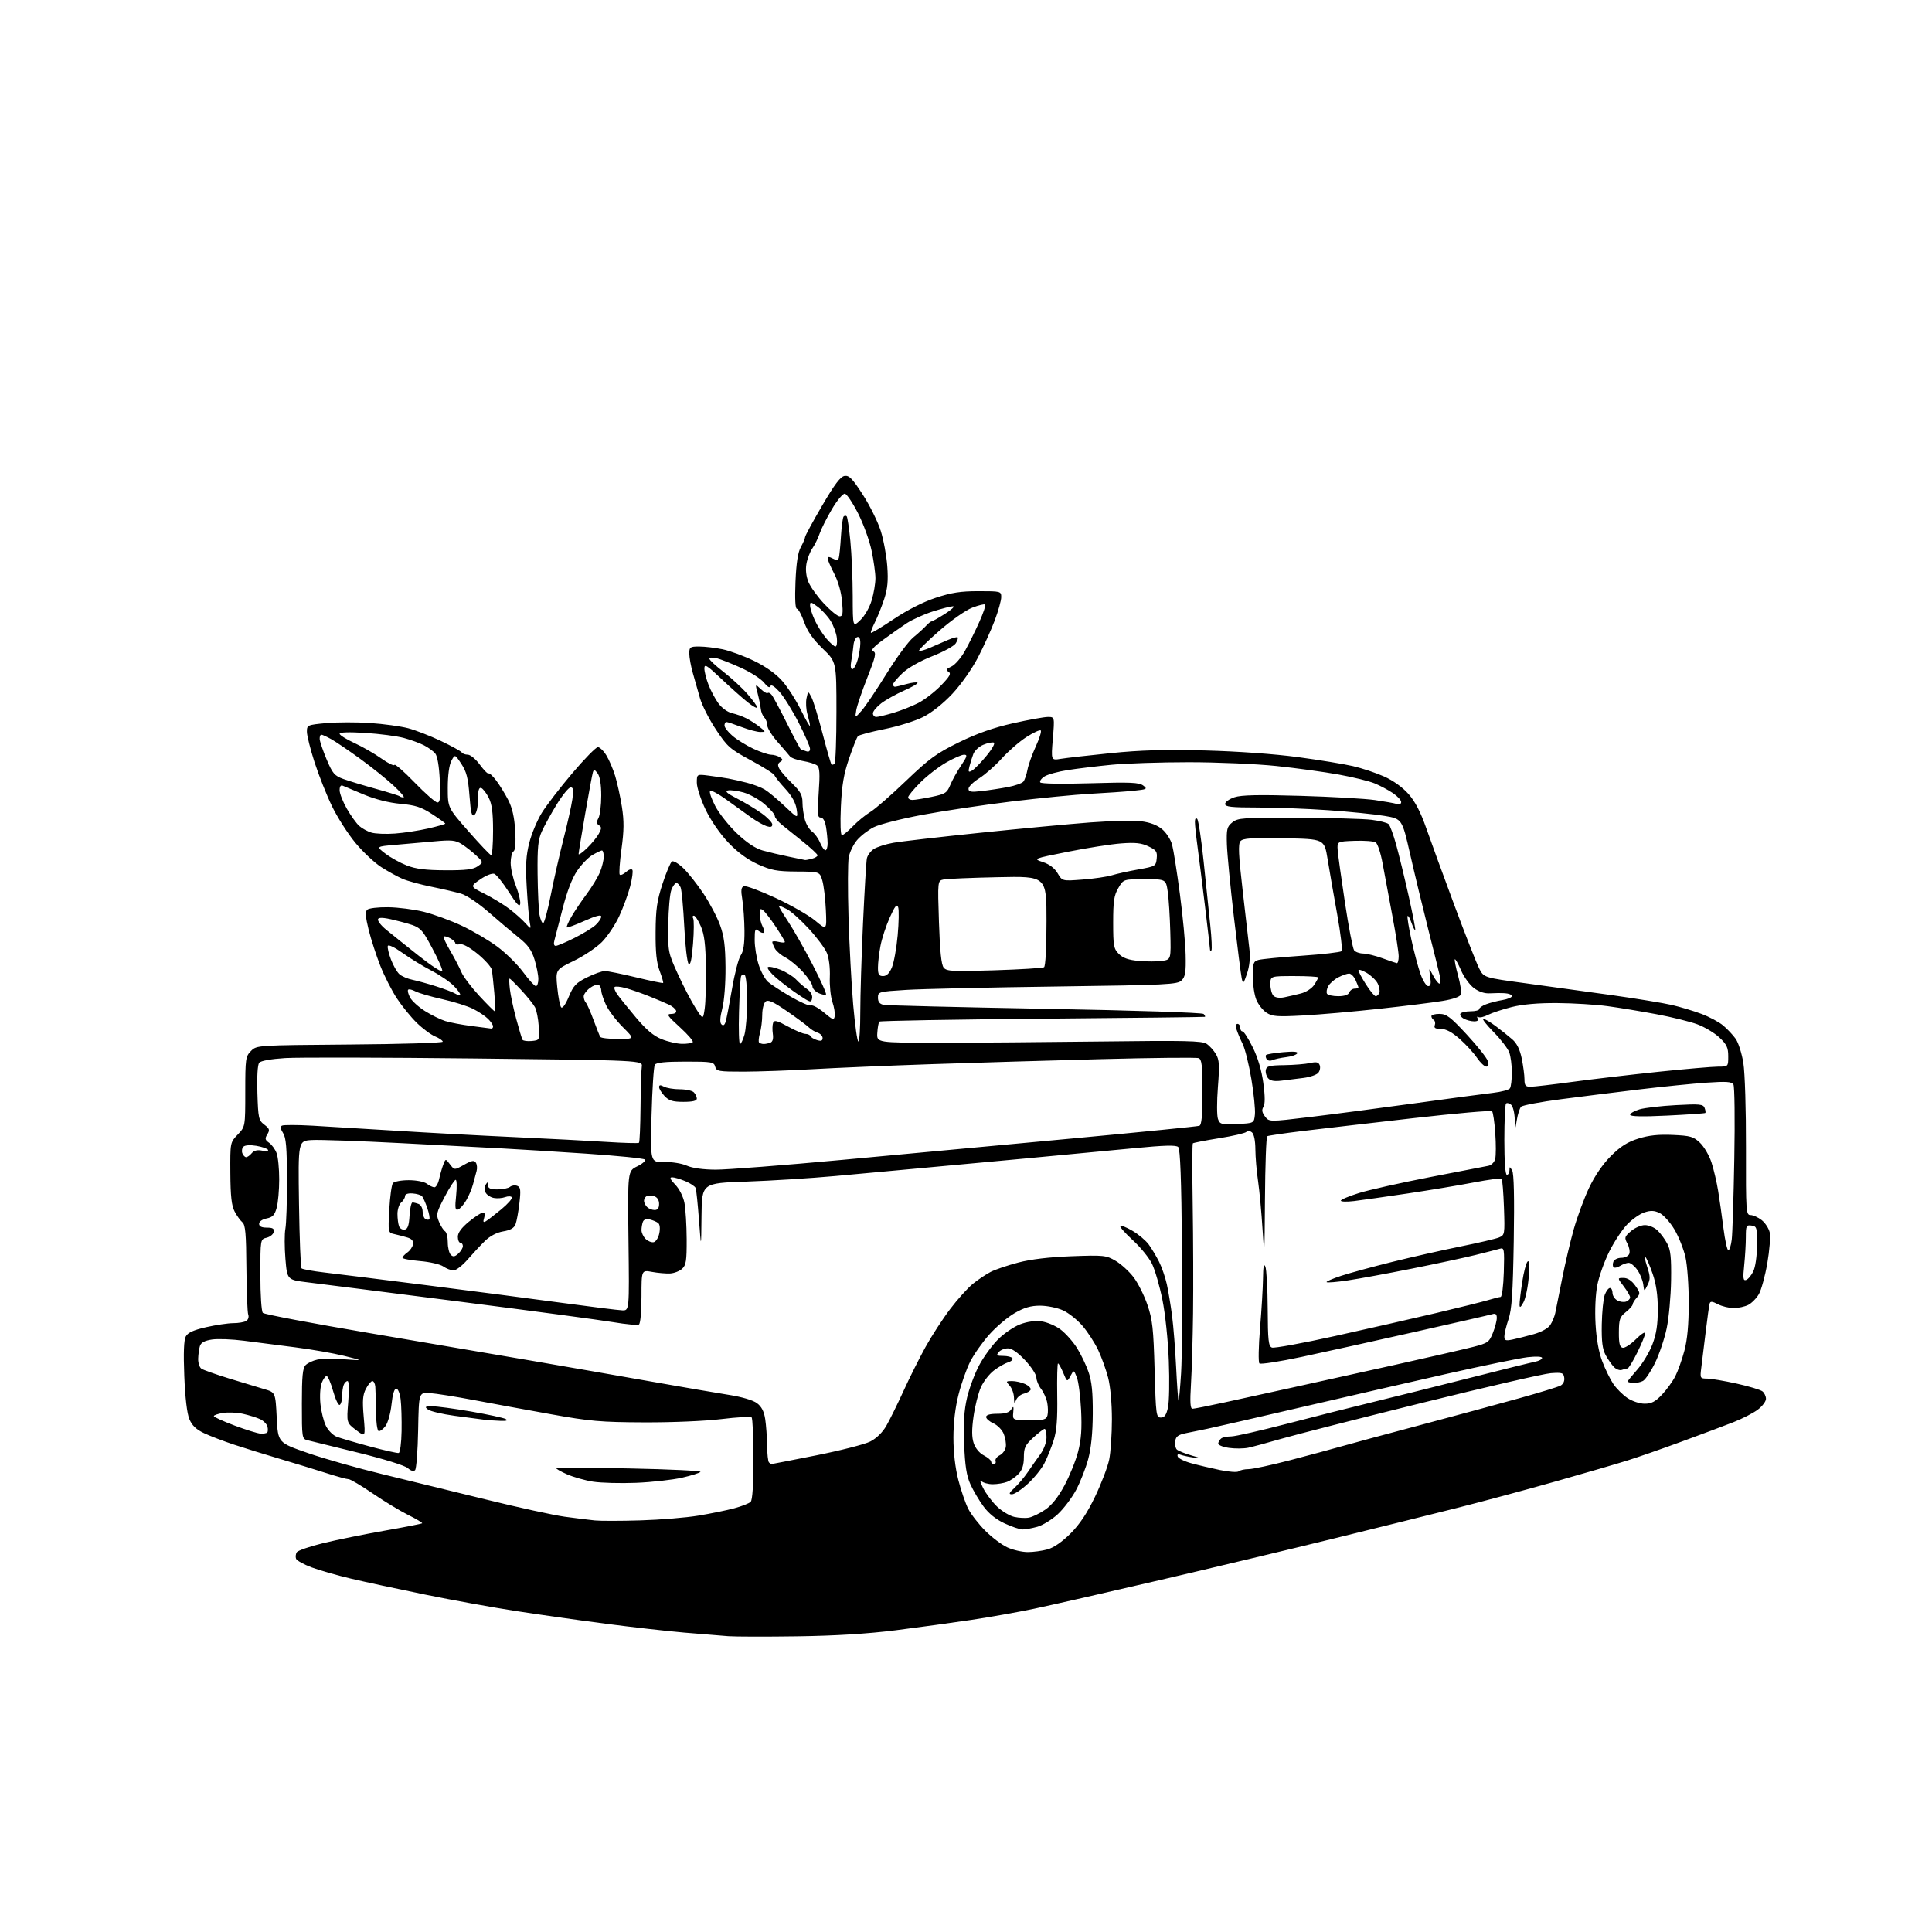 <?xml version="1.0" encoding="UTF-8" standalone="no"?>
<svg 
  version="1.1" 
  xmlns="http://www.w3.org/2000/svg" 
  xmlns:xlink="http://www.w3.org/1999/xlink" 
  xmlns:svg="http://www.w3.org/2000/svg"
  xmlns:rdf="http://www.w3.org/1999/02/22-rdf-syntax-ns#"
  xmlns:cc="http://creativecommons.org/ns#"
  xmlns:dc="http://purl.org/dc/elements/1.1/"
  viewBox="0 0 768 768"
  width="768"
  height="768"
>
<style>svg {background-color: white; }</style>"
<path stroke="none" fill="black" fill-rule="evenodd" d="M317.00,650.46C304.62,650.64 292.25,650.61 289.50,650.41C286.75,650.20 278.88,649.56 272.00,648.98C265.12,648.39 250.95,646.79 240.50,645.42C230.05,644.06 214.07,641.79 205.00,640.39C195.93,638.99 179.72,636.06 169.00,633.87C158.28,631.68 145.00,628.82 139.50,627.52C134.00,626.22 126.95,624.21 123.84,623.04C120.73,621.88 117.96,620.34 117.69,619.62C117.41,618.91 117.54,617.75 117.97,617.05C118.40,616.35 123.20,614.70 128.63,613.38C134.06,612.07 145.01,609.84 152.96,608.45C160.92,607.05 167.60,605.74 167.81,605.53C168.01,605.32 165.52,603.82 162.26,602.21C159.00,600.59 152.63,596.73 148.11,593.63C143.58,590.54 139.29,588.00 138.57,588.00C137.85,588.00 133.94,586.93 129.88,585.63C125.82,584.33 117.55,581.79 111.50,580.00C105.45,578.21 97.14,575.63 93.03,574.27C88.92,572.91 83.58,570.87 81.16,569.73C77.98,568.24 76.35,566.68 75.28,564.12C74.34,561.88 73.60,555.58 73.26,546.98C72.89,537.80 73.09,532.71 73.85,531.28C74.67,529.75 76.89,528.73 81.94,527.58C85.76,526.71 90.61,525.99 92.70,525.98C94.79,525.98 97.13,525.57 97.90,525.09C98.66,524.60 99.02,523.49 98.68,522.61C98.34,521.73 98.02,513.39 97.95,504.06C97.86,490.40 97.55,486.87 96.35,485.88C95.54,485.20 94.14,483.26 93.26,481.57C92.05,479.26 91.63,475.47 91.57,466.32C91.50,454.15 91.50,454.15 94.50,451.01C97.50,447.86 97.50,447.86 97.50,433.97C97.50,420.84 97.63,419.94 99.78,417.78C102.05,415.50 102.05,415.50 139.03,415.21C159.36,415.06 176.00,414.55 176.00,414.09C176.00,413.62 174.62,412.67 172.94,411.98C171.26,411.28 168.00,408.86 165.69,406.60C163.38,404.35 159.83,399.99 157.80,396.91C155.77,393.84 152.79,387.99 151.18,383.91C149.57,379.84 147.49,373.41 146.55,369.63C145.31,364.61 145.14,362.46 145.95,361.65C146.57,361.03 150.22,360.59 154.28,360.64C158.25,360.69 164.65,361.51 168.50,362.47C172.35,363.43 179.10,365.90 183.50,367.96C187.90,370.02 194.28,373.77 197.68,376.30C201.08,378.82 205.70,383.39 207.96,386.44C210.22,389.50 212.50,392.00 213.03,392.00C213.56,392.00 214.00,390.73 214.00,389.18C214.00,387.63 213.32,384.14 212.48,381.43C211.31,377.65 209.86,375.62 206.23,372.73C203.63,370.65 198.26,366.12 194.31,362.66C190.24,359.09 185.47,355.88 183.31,355.25C181.21,354.64 175.90,353.40 171.50,352.50C167.10,351.61 161.93,350.19 160.00,349.35C158.07,348.52 154.30,346.44 151.61,344.73C148.93,343.02 144.28,338.67 141.29,335.06C138.30,331.45 134.11,324.90 131.98,320.50C129.85,316.10 126.73,308.24 125.05,303.04C123.37,297.84 122.00,292.36 122.00,290.88C122.00,288.23 122.18,288.15 129.66,287.45C133.87,287.06 141.72,287.04 147.11,287.41C152.50,287.78 159.29,288.71 162.20,289.47C165.12,290.23 170.99,292.51 175.26,294.54C179.53,296.57 183.27,298.63 183.57,299.12C183.87,299.60 184.95,300.00 185.97,300.00C186.99,300.00 189.15,301.79 190.76,303.99C192.37,306.18 193.92,307.74 194.21,307.46C194.49,307.18 195.84,308.42 197.22,310.22C198.59,312.03 200.75,315.52 202.02,318.00C203.63,321.13 204.47,324.82 204.79,330.12C205.09,335.12 204.86,337.97 204.12,338.43C203.50,338.81 203.00,340.87 203.00,343.02C203.00,345.17 203.92,349.26 205.05,352.12C206.18,354.98 206.96,358.20 206.80,359.28C206.58,360.73 205.38,359.49 202.28,354.60C199.95,350.95 197.35,347.69 196.50,347.36C195.62,347.03 193.18,347.99 190.89,349.58C186.83,352.39 186.83,352.39 192.67,355.32C195.88,356.94 200.30,359.64 202.50,361.32C204.70,363.00 207.54,365.53 208.81,366.94C211.13,369.50 211.13,369.50 210.56,366.50C210.25,364.85 209.71,358.55 209.37,352.50C208.88,343.93 209.11,340.06 210.40,335.00C211.31,331.43 213.54,326.09 215.36,323.14C217.18,320.19 222.63,313.10 227.48,307.39C232.32,301.68 236.90,297.00 237.66,297.00C238.41,297.00 239.93,298.46 241.03,300.25C242.13,302.04 243.72,305.75 244.55,308.50C245.39,311.25 246.59,316.76 247.22,320.75C248.10,326.39 248.07,330.10 247.05,337.53C246.33,342.78 246.02,347.35 246.36,347.70C246.71,348.04 247.85,347.54 248.89,346.60C249.94,345.65 251.06,345.29 251.38,345.81C251.70,346.32 251.30,349.27 250.50,352.36C249.69,355.44 247.73,360.79 246.13,364.24C244.53,367.68 241.43,372.30 239.24,374.50C237.04,376.70 232.01,380.07 228.05,381.98C220.84,385.46 220.84,385.46 221.52,392.48C221.90,396.34 222.60,399.92 223.08,400.43C223.60,400.98 224.83,399.27 226.10,396.21C227.93,391.81 228.98,390.69 233.32,388.53C236.11,387.14 239.32,386.00 240.45,386.00C241.58,386.00 247.18,387.14 252.90,388.52C258.61,389.91 263.43,390.90 263.60,390.73C263.77,390.56 263.15,388.41 262.22,385.96C260.98,382.69 260.55,378.56 260.61,370.50C260.67,361.40 261.15,358.08 263.37,351.29C264.85,346.77 266.54,342.79 267.12,342.43C267.70,342.07 269.74,343.29 271.66,345.14C273.58,346.99 277.18,351.54 279.65,355.25C282.12,358.96 285.09,364.58 286.23,367.75C287.84,372.18 288.33,376.03 288.40,384.50C288.45,390.83 287.91,397.76 287.13,400.83C286.20,404.45 286.09,406.49 286.78,407.18C287.47,407.87 288.01,407.55 288.44,406.18C288.80,405.06 289.94,399.17 290.99,393.08C292.03,386.98 293.59,381.00 294.44,379.78C295.53,378.22 295.98,375.30 295.94,370.03C295.91,365.89 295.52,360.32 295.09,357.66C294.46,353.89 294.60,352.71 295.69,352.29C296.47,351.99 302.14,354.09 308.30,356.95C314.46,359.81 321.56,363.88 324.08,365.99C328.66,369.83 328.66,369.83 328.29,361.67C328.09,357.17 327.45,351.93 326.88,350.00C325.83,346.50 325.83,346.50 316.67,346.45C308.82,346.40 306.60,345.98 301.29,343.58C297.12,341.69 293.25,338.85 289.53,334.95C286.21,331.46 282.59,326.21 280.49,321.85C278.57,317.84 277.00,313.02 277.00,311.14C277.00,307.72 277.00,307.72 281.75,308.33C284.36,308.67 287.85,309.18 289.50,309.48C291.15,309.77 294.52,310.53 297.00,311.18C299.48,311.82 302.62,313.02 304.00,313.85C305.38,314.67 308.92,317.63 311.88,320.42C317.25,325.50 317.25,325.50 316.67,321.67C316.29,319.11 314.79,316.41 312.19,313.59C310.04,311.26 308.11,308.84 307.89,308.22C307.68,307.60 303.45,304.91 298.50,302.25C290.18,297.77 289.13,296.85 284.62,290.04C281.93,286.00 279.08,280.39 278.27,277.59C277.47,274.79 276.18,270.26 275.41,267.53C274.63,264.80 274.00,261.31 274.00,259.78C274.00,257.21 274.30,257.00 277.95,257.00C280.12,257.00 284.29,257.49 287.20,258.09C290.12,258.69 295.78,260.78 299.79,262.73C304.45,265.00 308.47,267.86 310.96,270.70C313.11,273.13 316.46,278.36 318.41,282.31C320.36,286.26 321.97,289.05 321.98,288.49C321.99,287.94 321.54,285.91 320.99,283.99C320.43,282.07 320.26,279.18 320.61,277.56C321.24,274.62 321.24,274.62 322.56,277.13C323.29,278.52 325.27,284.99 326.96,291.51C328.66,298.04 330.26,303.59 330.52,303.85C330.78,304.12 331.34,304.00 331.75,303.58C332.16,303.17 332.50,293.89 332.50,282.96C332.50,263.09 332.50,263.09 327.00,257.80C323.11,254.05 320.96,250.97 319.65,247.25C318.63,244.36 317.34,242.00 316.79,242.00C316.14,242.00 315.94,238.12 316.22,231.25C316.53,223.79 317.18,219.58 318.33,217.50C319.24,215.85 320.01,214.05 320.04,213.50C320.06,212.95 323.11,207.32 326.81,201.00C331.80,192.46 334.11,189.42 335.76,189.18C337.57,188.92 338.91,190.31 343.01,196.68C345.78,200.98 348.97,207.43 350.10,211.00C351.23,214.57 352.41,220.92 352.71,225.09C353.13,230.84 352.83,234.01 351.50,238.09C350.52,241.07 348.86,245.23 347.79,247.35C346.73,249.46 346.02,251.36 346.22,251.56C346.42,251.75 350.49,249.30 355.27,246.10C360.67,242.48 366.98,239.28 371.94,237.64C378.20,235.57 381.88,235.00 388.97,235.00C397.82,235.00 398.00,235.05 398.00,237.38C398.00,238.69 396.84,242.85 395.42,246.63C394.00,250.41 390.98,257.07 388.71,261.44C386.39,265.89 381.96,272.18 378.60,275.77C374.98,279.64 370.38,283.30 366.94,285.03C363.81,286.61 356.88,288.77 351.53,289.84C346.19,290.91 341.46,292.17 341.04,292.64C340.61,293.11 339.03,297.10 337.52,301.50C335.41,307.67 334.66,312.07 334.26,320.75C333.96,327.39 334.13,332.00 334.68,332.00C335.19,332.00 337.16,330.40 339.05,328.43C340.95,326.47 344.07,323.92 346.00,322.75C347.93,321.59 354.30,316.03 360.17,310.39C369.41,301.54 372.24,299.47 381.17,295.09C388.40,291.55 394.85,289.28 402.68,287.51C408.83,286.13 415.07,285.00 416.55,285.00C419.24,285.00 419.24,285.00 418.52,293.65C417.80,302.29 417.80,302.29 421.65,301.65C423.77,301.30 432.70,300.28 441.50,299.39C453.43,298.18 462.97,297.91 479.00,298.32C491.95,298.66 506.63,299.71 515.91,300.96C524.39,302.10 534.26,303.71 537.85,304.55C541.45,305.38 547.02,307.25 550.25,308.69C553.84,310.30 557.60,313.01 559.93,315.66C562.56,318.64 564.75,322.88 566.97,329.25C568.75,334.34 573.78,348.13 578.15,359.89C582.52,371.66 586.95,382.93 587.98,384.95C589.85,388.62 589.85,388.62 606.67,390.89C615.93,392.14 631.38,394.27 641.00,395.62C650.62,396.98 661.22,398.71 664.55,399.48C667.88,400.25 673.17,401.84 676.32,403.02C679.46,404.19 683.37,406.28 685.00,407.66C686.64,409.03 688.86,411.40 689.94,412.92C691.03,414.44 692.41,418.78 693.01,422.57C693.63,426.42 694.09,441.27 694.05,456.23C693.99,481.73 694.08,483.00 695.86,483.00C696.89,483.00 698.88,483.91 700.29,485.01C701.70,486.12 703.14,488.34 703.49,489.95C703.84,491.55 703.41,497.05 702.53,502.16C701.64,507.27 700.13,512.81 699.16,514.47C698.19,516.13 696.29,518.05 694.95,518.73C693.60,519.41 691.02,519.98 689.20,519.99C687.39,519.99 684.56,519.31 682.93,518.47C680.60,517.26 679.89,517.20 679.60,518.22C679.40,518.92 678.69,524.00 678.03,529.50C677.36,535.00 676.58,541.41 676.28,543.75C675.75,547.89 675.82,548.00 678.62,548.02C680.20,548.03 685.50,548.93 690.38,550.01C695.26,551.09 699.87,552.48 700.63,553.11C701.38,553.73 702.00,555.07 702.00,556.07C702.00,557.08 700.54,559.01 698.75,560.36C696.96,561.72 692.58,563.97 689.00,565.37C685.42,566.77 676.20,570.23 668.50,573.05C660.80,575.88 651.12,579.25 647.00,580.54C642.88,581.84 629.98,585.60 618.34,588.90C606.70,592.19 589.15,596.92 579.34,599.39C569.53,601.86 547.55,607.32 530.50,611.51C513.45,615.71 482.18,623.18 461.00,628.12C439.82,633.06 417.32,638.18 411.00,639.51C404.68,640.84 393.43,642.84 386.00,643.95C378.57,645.06 365.07,646.91 356.00,648.06C344.90,649.46 332.14,650.25 317.00,650.46zM408.50,616.97C410.70,616.98 414.26,616.50 416.41,615.90C418.89,615.22 422.22,612.91 425.55,609.58C429.21,605.92 432.15,601.51 435.31,594.92C437.80,589.74 440.32,583.12 440.92,580.20C441.51,577.29 442.00,570.07 442.00,564.16C442.00,557.82 441.38,551.05 440.49,547.63C439.66,544.45 437.88,539.50 436.52,536.63C435.16,533.77 432.38,529.47 430.33,527.08C428.29,524.69 424.79,521.90 422.56,520.89C420.33,519.87 416.25,519.04 413.50,519.03C409.78,519.02 407.19,519.77 403.38,521.96C400.56,523.57 396.01,527.41 393.27,530.49C390.53,533.56 387.11,538.42 385.66,541.29C384.21,544.15 382.12,550.06 381.02,554.41C379.72,559.51 379.00,565.58 379.00,571.50C379.00,577.31 379.71,583.46 380.94,588.26C382.00,592.43 383.79,597.62 384.90,599.80C386.01,601.98 389.07,605.91 391.69,608.53C394.32,611.16 398.27,614.13 400.48,615.13C402.69,616.13 406.30,616.96 408.50,616.97zM406.50,607.98C405.40,607.98 402.16,606.89 399.31,605.56C395.93,603.99 393.02,601.64 390.95,598.82C389.20,596.45 386.86,592.48 385.74,590.00C384.21,586.60 383.60,582.69 383.26,574.00C382.93,565.57 383.24,560.66 384.42,555.60C385.31,551.81 387.47,546.01 389.23,542.72C390.98,539.43 394.35,534.81 396.70,532.46C399.06,530.10 403.01,527.40 405.49,526.45C408.38,525.35 411.43,524.93 414.03,525.28C416.25,525.58 419.68,527.04 421.64,528.54C423.60,530.04 426.50,533.29 428.07,535.78C429.65,538.26 431.73,542.59 432.70,545.39C434.00,549.17 434.44,553.49 434.39,562.00C434.35,569.62 433.74,575.69 432.58,580.00C431.62,583.58 429.46,589.09 427.78,592.25C426.09,595.42 422.80,599.77 420.46,601.93C418.12,604.08 414.47,606.33 412.35,606.92C410.23,607.51 407.60,607.99 406.50,607.98zM254.62,604.37C262.38,604.14 272.73,603.29 277.62,602.48C282.50,601.67 288.93,600.36 291.90,599.56C294.87,598.76 297.79,597.61 298.40,597.00C299.11,596.29 299.50,590.25 299.50,580.03C299.50,571.31 299.18,563.84 298.78,563.45C298.38,563.05 292.98,563.35 286.78,564.11C280.35,564.90 267.11,565.46 256.00,565.41C238.75,565.34 234.48,564.97 219.00,562.18C209.38,560.46 195.58,557.92 188.34,556.55C181.10,555.18 173.22,553.93 170.84,553.78C166.50,553.50 166.50,553.50 166.22,568.48C166.07,576.72 165.52,583.88 165.00,584.40C164.40,585.00 163.33,584.70 162.10,583.59C160.97,582.57 152.64,579.98 142.33,577.45C132.52,575.04 123.49,572.82 122.25,572.52C120.05,571.97 120.00,571.65 120.00,558.05C120.00,547.06 120.31,543.83 121.49,542.65C122.31,541.83 124.39,540.85 126.11,540.48C127.83,540.10 132.68,540.04 136.87,540.35C144.50,540.90 144.50,540.90 136.83,538.99C132.61,537.94 123.84,536.41 117.33,535.58C110.82,534.76 101.67,533.58 97.00,532.97C92.33,532.36 86.61,532.14 84.30,532.48C81.36,532.92 79.92,533.69 79.48,535.05C79.14,536.12 78.83,538.39 78.78,540.09C78.73,541.80 79.32,543.60 80.10,544.10C80.87,544.60 85.78,546.34 91.00,547.95C96.22,549.56 102.53,551.47 105.00,552.19C109.50,553.50 109.50,553.50 110.00,563.50C110.50,573.50 110.50,573.50 122.50,577.64C129.10,579.92 142.38,583.68 152.00,586.00C161.62,588.33 180.07,592.84 193.00,596.03C205.93,599.22 220.10,602.32 224.50,602.92C228.90,603.51 234.30,604.18 236.50,604.40C238.70,604.62 246.85,604.61 254.62,604.37zM409.00,603.28C410.38,603.02 413.27,601.62 415.43,600.15C418.09,598.36 420.60,595.21 423.15,590.47C425.23,586.61 427.67,580.53 428.58,576.98C429.81,572.20 430.11,567.90 429.75,560.51C429.47,555.00 428.71,549.15 428.05,547.50C426.85,544.50 426.85,544.50 425.53,546.96C424.20,549.42 424.20,549.42 422.65,545.71C421.80,543.67 420.87,542.00 420.58,542.00C420.30,542.00 420.15,547.74 420.26,554.75C420.41,564.23 420.04,568.81 418.83,572.59C417.93,575.39 416.29,579.46 415.18,581.64C414.08,583.81 411.12,587.48 408.61,589.79C406.10,592.11 403.25,594.00 402.28,594.00C400.86,594.00 401.06,593.50 403.29,591.43C404.82,590.02 407.19,587.20 408.56,585.18C409.93,583.16 412.17,579.97 413.53,578.10C414.99,576.09 416.00,573.33 416.00,571.35C416.00,569.51 415.66,568.00 415.25,568.00C414.84,568.01 412.81,569.56 410.75,571.45C407.52,574.42 407.00,575.50 407.00,579.26C407.00,582.31 406.37,584.30 404.90,585.87C403.75,587.11 401.70,588.54 400.34,589.06C398.98,589.58 396.41,590.00 394.63,590.00C392.86,590.00 390.81,589.44 390.09,588.75C389.37,588.06 389.69,589.30 390.80,591.50C391.91,593.70 394.40,597.01 396.32,598.86C398.24,600.70 401.32,602.56 403.16,602.98C405.00,603.40 407.62,603.54 409.00,603.28zM252.85,589.44C246.61,589.69 238.90,589.48 235.72,588.98C232.53,588.48 227.85,587.14 225.31,586.02C222.77,584.90 220.88,583.79 221.11,583.56C221.33,583.33 234.44,583.41 250.22,583.73C266.01,584.05 278.71,584.65 278.45,585.08C278.19,585.50 274.88,586.55 271.09,587.41C267.29,588.27 259.09,589.19 252.85,589.44zM492.45,584.86C492.97,584.39 494.72,584.00 496.33,584.00C497.94,584.00 505.39,582.40 512.88,580.44C520.37,578.49 529.42,576.05 533.00,575.02C536.58,573.99 550.75,570.16 564.50,566.51C578.25,562.85 596.02,558.04 604.00,555.81C611.98,553.59 619.31,551.34 620.31,550.82C621.41,550.24 622.00,549.00 621.81,547.68C621.53,545.71 621.01,545.54 616.50,545.86C613.76,546.05 590.81,551.34 565.50,557.61C540.20,563.88 515.00,570.31 509.50,571.90C504.00,573.49 498.00,575.11 496.16,575.50C494.32,575.88 490.84,575.90 488.43,575.54C485.84,575.15 484.13,574.39 484.27,573.69C484.40,573.04 484.95,572.17 485.50,571.77C486.05,571.36 487.85,571.01 489.50,570.99C491.15,570.96 501.05,568.71 511.50,565.99C521.95,563.27 537.25,559.40 545.50,557.41C553.75,555.41 571.08,551.09 584.00,547.81C596.92,544.52 608.74,541.60 610.25,541.31C611.76,541.01 613.00,540.34 613.00,539.81C613.00,539.24 610.71,539.12 607.25,539.51C604.09,539.87 589.58,542.86 575.00,546.15C560.42,549.45 534.10,555.49 516.50,559.58C498.90,563.67 482.48,567.44 480.00,567.95C477.52,568.47 473.70,569.25 471.50,569.69C468.34,570.33 467.43,571.00 467.17,572.87C466.98,574.17 467.26,575.66 467.79,576.19C468.31,576.71 470.94,577.78 473.62,578.56C477.84,579.79 477.98,579.90 474.68,579.43C472.58,579.13 470.15,578.61 469.29,578.28C468.28,577.89 467.88,578.14 468.16,578.99C468.40,579.71 470.83,580.92 473.55,581.66C476.27,582.41 481.43,583.63 485.00,584.37C488.64,585.12 491.92,585.34 492.45,584.86zM306.64,582.00C306.81,582.00 314.84,580.43 324.48,578.52C334.12,576.60 343.79,574.13 345.96,573.02C348.43,571.76 350.83,569.40 352.35,566.75C353.69,564.41 356.74,558.23 359.13,553.00C361.51,547.77 365.45,539.90 367.88,535.50C370.31,531.10 374.72,524.30 377.68,520.40C380.63,516.49 384.73,511.95 386.78,510.30C388.82,508.65 391.99,506.54 393.81,505.60C395.63,504.66 400.58,502.98 404.81,501.88C409.85,500.56 417.16,499.70 426.00,499.37C438.78,498.90 439.71,499.00 443.45,501.19C445.63,502.47 448.85,505.40 450.60,507.70C452.36,510.01 454.85,514.96 456.12,518.70C458.13,524.56 458.52,528.12 458.97,544.50C459.47,562.51 459.60,563.50 461.46,563.50C462.92,563.50 463.63,562.50 464.29,559.50C464.78,557.30 464.93,548.98 464.62,541.00C464.31,532.71 463.21,522.28 462.07,516.63C460.97,511.21 459.12,504.81 457.96,502.42C456.80,500.02 453.36,495.78 450.30,492.99C447.25,490.20 445.01,487.66 445.33,487.34C445.65,487.02 447.84,487.89 450.20,489.28C452.57,490.67 455.45,493.10 456.62,494.68C457.78,496.27 459.63,499.35 460.73,501.53C461.83,503.71 463.22,507.75 463.83,510.50C464.44,513.25 465.37,518.88 465.91,523.00C466.45,527.12 467.18,536.35 467.53,543.50C467.88,550.65 468.31,556.64 468.48,556.81C468.65,556.99 469.11,552.04 469.50,545.81C469.89,539.59 470.05,517.08 469.85,495.80C469.61,468.82 469.16,456.76 468.37,455.97C467.53,455.13 463.03,455.25 450.87,456.42C441.87,457.29 422.12,459.16 407.00,460.57C391.88,461.97 372.75,463.75 364.50,464.50C356.25,465.26 341.62,466.60 332.00,467.49C322.38,468.37 306.51,469.36 296.75,469.70C279.00,470.30 279.00,470.30 278.86,483.40C278.72,496.50 278.72,496.50 277.86,485.00C277.38,478.68 276.79,472.95 276.54,472.28C276.29,471.61 274.44,470.37 272.42,469.53C270.41,468.69 268.05,468.00 267.19,468.00C266.05,468.00 266.39,468.80 268.43,470.93C270.07,472.64 271.59,475.66 272.08,478.18C272.54,480.56 272.93,487.04 272.96,492.60C272.99,501.20 272.73,502.94 271.14,504.37C270.12,505.30 267.98,506.13 266.39,506.22C264.80,506.31 261.59,506.04 259.25,505.61C255.00,504.82 255.00,504.82 255.00,515.35C255.00,521.41 254.57,526.15 253.98,526.51C253.42,526.86 248.81,526.44 243.73,525.58C238.66,524.73 211.10,521.04 182.50,517.39C153.90,513.73 126.82,510.30 122.33,509.76C114.16,508.77 114.16,508.77 113.46,500.41C113.08,495.81 113.07,490.42 113.45,488.42C113.82,486.42 114.11,477.57 114.08,468.75C114.05,456.19 113.71,452.21 112.53,450.41C111.56,448.92 111.38,447.88 112.05,447.47C112.61,447.12 118.12,447.13 124.29,447.48C130.45,447.83 145.62,448.75 158.00,449.52C170.38,450.29 191.30,451.42 204.50,452.02C217.70,452.63 234.12,453.48 241.00,453.92C247.88,454.36 253.72,454.52 254.00,454.28C254.28,454.03 254.55,447.68 254.62,440.16C254.68,432.65 254.91,425.38 255.12,424.00C255.50,421.50 255.50,421.50 189.00,420.76C152.43,420.35 118.36,420.28 113.30,420.60C107.74,420.95 103.68,421.68 103.04,422.45C102.40,423.22 102.12,427.91 102.32,434.47C102.63,444.49 102.82,445.36 105.08,447.07C107.16,448.66 107.33,449.19 106.27,450.91C105.23,452.60 105.34,453.12 106.97,454.27C108.04,455.01 109.38,456.86 109.95,458.38C110.53,459.89 111.00,464.59 110.99,468.82C110.99,473.04 110.54,478.13 109.98,480.13C109.18,483.02 108.37,483.88 105.99,484.35C104.24,484.70 103.00,485.58 103.00,486.48C103.00,487.51 103.99,488.00 106.07,488.00C108.43,488.00 109.07,488.40 108.82,489.71C108.64,490.64 107.37,491.68 105.99,492.01C103.50,492.60 103.50,492.60 103.50,506.75C103.50,514.88 103.93,521.33 104.50,521.90C105.05,522.46 124.18,526.08 147.00,529.95C169.83,533.82 199.07,538.81 212.00,541.03C224.93,543.25 245.85,546.89 258.50,549.13C271.15,551.37 285.28,553.79 289.89,554.51C294.90,555.30 299.34,556.61 300.89,557.77C302.72,559.13 303.70,561.02 304.18,564.10C304.55,566.52 304.89,571.24 304.93,574.58C304.97,577.93 305.30,580.97 305.67,581.33C306.03,581.70 306.47,582.00 306.64,582.00zM395.08,582.00C395.68,582.00 395.98,581.44 395.75,580.76C395.52,580.07 396.27,579.05 397.42,578.48C398.56,577.91 399.65,576.41 399.83,575.13C400.01,573.85 399.63,571.52 398.98,569.94C398.32,568.36 396.49,566.50 394.89,565.79C393.30,565.09 392.00,563.95 392.00,563.26C392.00,562.44 393.55,562.00 396.45,562.00C399.61,562.00 401.21,561.49 401.98,560.25C402.88,558.79 403.01,558.99 402.78,561.50C402.50,564.50 402.50,564.50 409.19,564.54C414.98,564.58 415.94,564.32 416.38,562.64C416.66,561.58 416.62,559.31 416.29,557.60C415.96,555.90 414.86,553.43 413.84,552.12C412.83,550.80 411.99,548.78 411.98,547.62C411.97,546.45 409.96,543.36 407.51,540.75C404.59,537.64 402.23,536.00 400.65,536.00C399.33,536.00 397.68,536.67 397.00,537.50C395.94,538.78 396.21,539.00 398.82,539.00C400.50,539.00 402.14,539.42 402.46,539.93C402.77,540.44 402.01,541.17 400.76,541.54C399.52,541.92 396.98,543.37 395.13,544.76C393.28,546.15 390.92,549.18 389.90,551.50C388.87,553.82 387.57,559.00 387.00,563.03C386.26,568.25 386.27,571.30 387.06,573.69C387.73,575.70 389.33,577.63 391.08,578.54C392.69,579.37 394.00,580.49 394.00,581.03C394.00,581.56 394.49,582.00 395.08,582.00zM158.50,577.58C159.05,577.44 159.56,573.57 159.64,568.91C159.72,564.29 159.55,558.59 159.26,556.25C158.96,553.86 158.19,552.00 157.51,552.00C156.74,552.00 156.04,554.35 155.64,558.25C155.28,561.71 154.21,565.55 153.25,566.86C152.29,568.15 151.05,569.05 150.50,568.86C149.95,568.66 149.47,565.12 149.44,561.00C149.41,556.88 149.29,552.49 149.19,551.25C149.09,550.01 148.56,549.00 148.03,549.00C147.49,549.00 146.34,550.38 145.46,552.07C144.19,554.52 144.02,556.77 144.58,563.23C145.29,571.32 145.29,571.32 141.52,568.45C137.76,565.58 137.76,565.58 138.43,557.29C138.84,552.28 138.73,549.00 138.16,549.00C137.64,549.00 136.94,549.71 136.61,550.58C136.27,551.45 136.00,553.45 136.00,555.02C136.00,556.60 135.58,558.14 135.06,558.46C134.54,558.78 133.36,556.34 132.43,553.02C131.50,549.71 130.33,547.00 129.84,547.00C129.35,547.00 128.47,548.24 127.88,549.75C127.29,551.26 127.06,554.98 127.37,558.02C127.67,561.05 128.66,565.02 129.57,566.83C130.47,568.65 132.40,570.58 133.86,571.14C135.31,571.69 141.22,573.43 147.00,574.99C152.78,576.55 157.95,577.71 158.50,577.58zM103.58,569.89C104.73,569.95 105.92,569.75 106.22,569.44C106.53,569.14 106.57,568.07 106.31,567.06C106.04,566.06 104.71,564.73 103.34,564.11C101.97,563.49 98.94,562.55 96.60,562.02C94.26,561.50 90.69,561.34 88.67,561.67C86.65,561.99 85.00,562.56 85.00,562.93C85.00,563.29 88.71,564.98 93.25,566.68C97.79,568.38 102.44,569.83 103.58,569.89zM199.00,564.82C197.07,564.75 194.15,564.55 192.50,564.36C190.85,564.17 185.52,563.46 180.66,562.80C175.79,562.13 171.07,561.02 170.16,560.32C168.72,559.23 168.93,559.06 171.79,559.03C173.60,559.01 180.58,559.95 187.29,561.11C194.01,562.28 200.18,563.61 201.00,564.08C202.03,564.67 201.40,564.90 199.00,564.82zM474.05,560.00C474.71,560.00 480.26,558.90 486.38,557.57C492.50,556.23 504.70,553.56 513.50,551.63C522.30,549.70 540.75,545.62 554.50,542.56C568.25,539.50 582.28,536.28 585.68,535.40C591.41,533.93 591.97,533.53 593.43,529.89C594.29,527.73 595.00,525.04 595.00,523.91C595.00,522.43 594.52,522.01 593.25,522.40C592.29,522.69 578.45,525.86 562.50,529.44C546.55,533.03 526.30,537.50 517.50,539.38C508.70,541.25 501.11,542.43 500.64,541.99C500.17,541.54 500.28,535.30 500.89,527.95C501.50,520.67 502.03,511.74 502.07,508.11C502.12,503.49 502.40,502.10 503.00,503.50C503.47,504.60 503.89,512.15 503.93,520.28C503.99,532.90 504.24,535.15 505.61,535.68C506.50,536.02 517.86,533.94 530.86,531.06C543.86,528.18 561.92,524.07 571.00,521.93C580.08,519.78 589.30,517.49 591.50,516.83C593.70,516.17 595.95,515.60 596.50,515.56C597.07,515.53 597.62,511.31 597.79,505.67C598.05,496.63 597.93,495.88 596.29,496.37C595.30,496.66 590.90,497.79 586.50,498.88C582.10,499.97 570.62,502.43 561.00,504.35C551.38,506.27 539.97,508.37 535.66,509.00C531.36,509.64 527.61,509.95 527.35,509.68C527.09,509.42 529.71,508.28 533.19,507.14C536.66,506.01 545.80,503.52 553.50,501.61C561.20,499.70 573.35,496.95 580.50,495.51C587.65,494.07 594.56,492.45 595.86,491.92C598.17,490.96 598.21,490.71 597.85,480.04C597.64,474.05 597.22,468.89 596.92,468.58C596.61,468.28 591.67,468.93 585.93,470.03C580.19,471.14 568.30,473.12 559.50,474.43C550.70,475.74 541.14,477.09 538.25,477.44C535.36,477.79 533.00,477.72 533.01,477.28C533.01,476.85 536.24,475.49 540.17,474.26C544.10,473.03 556.80,470.18 568.41,467.93C580.01,465.68 590.46,463.65 591.64,463.43C592.85,463.19 594.03,462.01 594.36,460.69C594.69,459.41 594.70,454.79 594.39,450.43C594.09,446.07 593.51,442.16 593.12,441.75C592.72,441.34 578.70,442.56 561.95,444.47C545.20,446.38 525.42,448.68 518.00,449.57C510.57,450.47 504.16,451.41 503.75,451.66C503.34,451.91 502.93,463.23 502.84,476.81C502.69,499.51 502.62,500.49 501.90,489.00C501.48,482.12 500.66,473.35 500.10,469.50C499.53,465.65 499.05,459.97 499.03,456.87C499.01,453.46 498.48,450.81 497.68,450.15C496.87,449.48 495.99,449.41 495.43,449.96C494.92,450.47 490.02,451.60 484.55,452.47C479.08,453.35 474.41,454.26 474.17,454.50C473.93,454.73 473.91,465.85 474.12,479.21C474.33,492.57 474.39,511.82 474.26,522.00C474.13,532.17 473.76,544.89 473.43,550.25C472.99,557.54 473.15,560.00 474.05,560.00zM403.91,556.52C403.27,558.18 403.13,558.02 403.07,555.58C403.03,553.97 402.26,551.83 401.35,550.83C399.78,549.10 399.83,549.00 402.30,549.00C403.73,549.00 406.06,549.53 407.48,550.17C408.89,550.82 409.89,551.82 409.70,552.39C409.51,552.97 408.30,553.69 407.02,554.00C405.74,554.30 404.34,555.44 403.91,556.52zM653.78,558.00C656.49,558.00 658.02,557.19 660.67,554.39C662.54,552.41 664.92,549.12 665.96,547.08C667.00,545.05 668.62,540.48 669.57,536.94C670.75,532.51 671.29,526.61 671.30,518.00C671.31,511.06 670.72,502.90 669.98,499.65C669.24,496.44 667.26,491.49 665.57,488.67C663.88,485.84 661.25,482.93 659.72,482.19C657.60,481.18 656.17,481.12 653.66,481.95C651.85,482.54 648.76,484.71 646.79,486.77C644.82,488.82 641.62,493.67 639.69,497.55C637.76,501.42 635.63,507.39 634.96,510.82C634.23,514.50 633.94,520.82 634.25,526.27C634.58,532.21 635.53,537.52 636.92,541.16C638.10,544.27 640.08,548.31 641.31,550.13C642.54,551.96 645.07,554.48 646.92,555.73C648.83,557.01 651.81,558.00 653.78,558.00zM649.16,549.74C647.97,549.65 647.00,549.40 647.00,549.19C647.00,548.98 648.73,546.84 650.85,544.43C652.97,542.03 655.67,537.53 656.85,534.44C658.42,530.33 659.00,526.61 659.00,520.57C659.00,514.89 658.37,510.48 656.98,506.43C655.86,503.20 654.56,500.16 654.08,499.68C653.60,499.20 653.90,500.90 654.74,503.46C656.04,507.40 656.07,508.51 654.93,510.80C653.59,513.50 653.59,513.50 653.21,510.53C653.00,508.90 651.93,506.31 650.84,504.78C649.76,503.25 648.21,502.00 647.42,502.00C646.62,502.00 645.10,502.55 644.03,503.21C642.96,503.88 641.79,504.12 641.42,503.76C641.05,503.39 641.02,502.39 641.35,501.54C641.67,500.69 643.09,500.00 644.50,500.00C645.91,500.00 647.33,499.29 647.66,498.43C648.00,497.57 647.65,495.72 646.91,494.33C645.65,491.98 645.76,491.60 648.33,489.39C649.86,488.08 652.35,487.00 653.87,487.00C655.38,487.00 657.60,487.91 658.80,489.03C660.00,490.14 661.76,492.51 662.71,494.28C664.10,496.86 664.41,499.78 664.28,509.00C664.18,515.33 663.40,523.88 662.54,528.00C661.68,532.12 659.60,538.31 657.92,541.75C656.25,545.18 654.08,548.42 653.10,548.95C652.12,549.47 650.35,549.83 649.16,549.74zM644.71,544.56C643.91,544.86 642.51,544.37 641.61,543.46C640.70,542.55 639.19,540.39 638.26,538.66C636.99,536.28 636.61,533.28 636.73,526.45C636.82,521.47 637.36,516.19 637.92,514.70C638.49,513.22 639.41,512.00 639.98,512.00C640.54,512.00 641.00,512.88 641.00,513.96C641.00,515.05 641.87,516.39 642.93,516.96C643.99,517.53 645.56,517.72 646.43,517.39C647.29,517.06 648.00,516.31 648.00,515.74C648.00,515.16 646.85,513.18 645.45,511.34C642.90,508.00 642.90,508.00 645.38,508.00C647.01,508.00 648.61,509.05 650.04,511.05C652.04,513.87 652.09,514.24 650.61,515.88C649.72,516.86 649.00,518.06 649.00,518.54C649.00,519.03 647.78,520.40 646.28,521.59C643.89,523.50 643.56,524.46 643.53,529.61C643.51,534.10 643.86,535.52 645.05,535.76C645.90,535.93 648.26,534.40 650.30,532.37C652.33,530.33 654.00,529.25 654.00,529.96C654.00,530.67 652.59,534.12 650.86,537.63C649.14,541.13 647.37,544.00 646.94,544.00C646.51,544.00 645.51,544.25 644.71,544.56zM601.25,532.49C603.04,532.12 606.82,531.16 609.67,530.36C612.76,529.49 615.41,528.02 616.26,526.70C617.05,525.49 617.93,523.38 618.23,522.00C618.53,520.62 619.75,514.55 620.93,508.50C622.12,502.45 624.22,493.49 625.61,488.58C627.00,483.68 629.74,476.27 631.71,472.12C633.98,467.34 637.16,462.72 640.40,459.49C644.20,455.70 646.97,453.95 651.29,452.60C655.43,451.30 659.31,450.89 664.97,451.15C672.02,451.47 673.20,451.81 675.81,454.31C677.42,455.86 679.47,459.38 680.36,462.15C681.25,464.91 682.43,469.95 682.98,473.34C683.54,476.73 684.49,483.44 685.10,488.25C685.71,493.06 686.58,497.00 687.04,497.00C687.50,497.00 688.11,495.09 688.39,492.75C688.68,490.41 689.14,475.90 689.41,460.50C689.69,445.09 689.53,431.86 689.06,431.09C688.36,429.97 686.25,429.83 678.35,430.37C672.93,430.75 661.08,431.94 652.00,433.02C642.92,434.11 628.80,435.87 620.60,436.94C612.41,438.01 605.24,439.36 604.67,439.93C604.11,440.49 603.33,442.88 602.95,445.23C602.25,449.50 602.25,449.50 602.13,444.87C602.06,442.33 601.40,439.74 600.66,439.13C599.92,438.52 599.02,438.31 598.66,438.68C598.30,439.04 598.00,445.56 598.00,453.17C598.00,461.72 598.38,467.00 599.00,467.00C599.55,467.00 600.01,466.21 600.03,465.25C600.06,463.62 600.13,463.63 601.12,465.31C601.81,466.51 602.02,475.99 601.74,493.31C601.39,514.14 600.97,520.50 599.65,524.41C598.74,527.11 598.00,530.18 598.00,531.24C598.00,532.88 598.48,533.06 601.25,532.49zM247.33,520.88C250.17,521.00 250.17,521.00 249.83,493.25C249.50,465.50 249.50,465.50 253.33,463.63C255.44,462.60 256.79,461.39 256.33,460.93C255.87,460.47 245.37,459.42 233.00,458.59C220.62,457.77 205.78,456.84 200.00,456.54C194.22,456.24 176.00,455.28 159.50,454.42C143.00,453.56 127.03,453.00 124.00,453.18C118.50,453.50 118.50,453.50 118.86,478.50C119.06,492.25 119.51,503.81 119.86,504.18C120.21,504.56 124.33,505.30 129.00,505.84C133.68,506.38 152.12,508.68 170.00,510.95C187.88,513.22 211.95,516.36 223.50,517.92C235.05,519.49 245.78,520.82 247.33,520.88zM605.60,517.69C604.48,519.76 604.07,520.02 604.04,518.69C604.02,517.70 604.49,513.65 605.09,509.69C605.69,505.74 606.65,502.05 607.22,501.50C607.93,500.81 608.08,502.75 607.69,507.69C607.38,511.65 606.44,516.15 605.60,517.69zM694.09,508.81C694.87,508.56 696.15,507.04 696.94,505.43C697.79,503.70 698.41,499.41 698.44,495.00C698.50,487.96 698.36,487.48 696.25,487.18C694.18,486.89 694.00,487.25 694.00,491.78C694.00,494.49 693.70,499.53 693.34,502.99C692.80,508.14 692.94,509.19 694.09,508.81zM180.30,505.00C179.28,505.00 177.44,504.30 176.22,503.44C175.00,502.58 170.85,501.62 167.00,501.30C163.15,500.97 160.00,500.38 160.00,499.98C160.00,499.57 160.87,498.63 161.94,497.87C163.01,497.12 164.02,495.65 164.19,494.60C164.40,493.31 163.71,492.47 162.00,491.94C160.62,491.52 158.32,490.92 156.87,490.60C154.25,490.02 154.25,490.02 154.75,480.76C155.03,475.67 155.68,470.97 156.19,470.32C156.71,469.67 159.53,469.14 162.47,469.14C165.50,469.14 168.61,469.75 169.66,470.54C170.67,471.31 172.03,471.95 172.67,471.97C173.31,471.99 174.16,470.54 174.55,468.75C174.94,466.96 175.68,464.38 176.19,463.01C177.13,460.52 177.13,460.52 178.88,462.85C180.64,465.17 180.64,465.17 184.47,463.02C187.53,461.30 188.47,461.13 189.16,462.18C189.64,462.91 189.76,464.40 189.45,465.50C189.13,466.60 188.50,468.95 188.05,470.71C187.60,472.48 186.38,475.37 185.35,477.13C184.32,478.90 182.85,480.55 182.08,480.81C180.94,481.19 180.80,480.14 181.33,475.14C181.68,471.76 181.59,469.00 181.14,469.00C180.68,469.00 178.71,472.05 176.75,475.78C173.46,482.06 173.30,482.80 174.50,485.66C175.22,487.37 176.30,489.07 176.90,489.44C177.51,489.81 178.00,491.80 178.00,493.86C178.00,495.92 178.53,498.13 179.19,498.79C180.10,499.70 180.79,499.60 182.19,498.33C183.18,497.43 184.00,496.08 184.00,495.35C184.00,494.61 183.55,494.00 183.00,494.00C182.45,494.00 182.00,492.93 182.00,491.62C182.00,490.02 183.45,488.06 186.42,485.62C188.85,483.63 191.35,482.00 191.99,482.00C192.70,482.00 192.88,482.80 192.46,484.13C191.95,485.74 192.11,486.06 193.14,485.46C193.89,485.02 196.64,482.89 199.25,480.74C201.86,478.58 203.76,476.42 203.47,475.95C203.18,475.48 201.98,475.44 200.81,475.87C199.64,476.31 197.61,476.46 196.31,476.21C195.01,475.96 193.53,475.00 193.04,474.07C192.50,473.07 192.51,471.81 193.05,470.95C193.82,469.73 193.97,469.76 193.98,471.15C194.00,472.39 194.94,472.80 197.75,472.81C199.81,472.81 202.06,472.35 202.74,471.79C203.42,471.23 204.70,471.05 205.58,471.39C206.94,471.91 207.08,473.00 206.47,478.26C206.08,481.69 205.39,485.47 204.94,486.65C204.36,488.17 202.92,489.01 200.04,489.49C197.43,489.93 194.78,491.33 192.72,493.35C190.95,495.09 187.85,498.42 185.82,500.76C183.80,503.09 181.31,505.00 180.30,505.00zM259.83,493.79C260.71,493.63 261.72,492.04 262.08,490.26C262.48,488.29 262.30,486.69 261.62,486.16C261.00,485.68 259.52,485.05 258.31,484.75C256.93,484.42 255.92,484.76 255.56,485.69C255.25,486.50 255.00,487.99 255.00,489.01C255.00,490.03 255.73,491.59 256.62,492.48C257.51,493.37 258.96,493.96 259.83,493.79zM160.88,488.79C162.08,488.56 162.58,487.13 162.80,483.24C162.97,480.36 163.49,478.00 163.97,478.00C164.45,478.00 165.55,478.27 166.42,478.61C167.29,478.94 168.00,480.26 168.00,481.55C168.00,482.83 168.48,484.18 169.07,484.54C169.65,484.90 170.37,484.96 170.66,484.68C170.95,484.39 170.60,482.43 169.89,480.32C169.17,478.22 168.24,476.08 167.80,475.56C167.37,475.04 165.66,474.52 164.01,474.41C162.12,474.28 161.00,474.68 161.00,475.48C161.00,476.18 160.32,477.32 159.50,478.00C158.68,478.68 158.00,480.73 158.00,482.54C158.00,484.35 158.28,486.57 158.63,487.47C158.97,488.36 159.98,488.96 160.88,488.79zM260.20,481.00C261.44,481.00 262.00,480.24 262.00,478.57C262.00,477.02 261.28,475.91 260.01,475.50C258.91,475.16 257.56,475.15 257.01,475.49C256.45,475.84 256.00,476.68 256.00,477.36C256.00,478.04 256.54,479.14 257.20,479.80C257.86,480.46 259.21,481.00 260.20,481.00zM284.50,464.96C288.90,464.98 311.62,463.22 335.00,461.05C358.38,458.87 399.55,455.04 426.50,452.54C453.45,450.03 476.06,447.78 476.75,447.52C477.66,447.19 478.00,443.57 478.00,434.14C478.00,423.46 477.73,421.11 476.47,420.63C475.63,420.30 458.19,420.48 437.72,421.02C417.25,421.56 386.77,422.46 370.00,423.03C353.23,423.60 332.07,424.50 323.00,425.02C313.93,425.54 301.62,425.98 295.66,425.99C285.65,426.00 284.77,425.85 284.29,424.00C283.81,422.15 282.93,422.00 272.44,422.00C264.48,422.00 260.88,422.37 260.31,423.25C259.86,423.94 259.27,432.95 259.00,443.27C258.50,462.05 258.50,462.05 264.00,461.92C267.10,461.85 271.02,462.48 273.00,463.36C275.20,464.34 279.48,464.94 284.50,464.96zM97.85,460.00C98.35,460.00 99.35,459.29 100.07,458.41C100.96,457.34 102.31,457.01 104.24,457.40C105.83,457.72 106.85,457.57 106.54,457.07C106.24,456.58 104.15,455.86 101.90,455.48C99.46,455.07 97.39,455.21 96.77,455.83C96.20,456.40 96.01,457.57 96.34,458.43C96.67,459.29 97.35,460.00 97.85,460.00zM491.74,446.80C498.50,446.50 498.50,446.50 498.85,443.00C499.04,441.07 498.41,434.77 497.45,429.00C496.49,423.23 494.93,416.93 493.98,415.00C493.03,413.07 491.94,410.49 491.56,409.25C491.14,407.89 491.29,407.00 491.93,407.00C492.52,407.00 493.00,407.68 493.00,408.50C493.00,409.32 493.42,410.00 493.94,410.00C494.45,410.00 496.29,412.87 498.01,416.38C500.05,420.51 501.52,425.51 502.20,430.57C502.91,435.86 502.91,438.91 502.23,440.01C501.49,441.19 501.66,442.22 502.86,443.81C504.50,445.98 504.50,445.98 520.50,444.06C529.30,443.01 547.98,440.56 562.00,438.63C576.02,436.69 590.20,434.80 593.50,434.42C596.80,434.04 599.83,433.23 600.23,432.61C600.64,432.00 600.98,429.17 600.98,426.32C600.99,423.46 600.52,419.86 599.94,418.32C599.36,416.77 596.57,413.14 593.73,410.25C590.89,407.36 589.05,405.00 589.63,405.00C590.22,405.00 592.45,406.31 594.60,407.92C596.74,409.52 599.70,411.88 601.17,413.17C602.98,414.75 604.18,417.19 604.92,420.80C605.51,423.71 606.00,427.43 606.00,429.05C606.00,431.49 606.41,432.00 608.37,432.00C609.67,432.00 617.23,431.12 625.18,430.04C633.12,428.97 648.49,427.17 659.32,426.04C670.15,424.92 680.81,424.00 683.01,424.00C687.00,424.00 687.00,424.00 687.00,419.87C687.00,416.44 686.40,415.17 683.51,412.44C681.59,410.63 677.65,408.27 674.76,407.19C671.87,406.11 664.55,404.30 658.50,403.17C652.45,402.03 643.67,400.58 639.00,399.95C634.33,399.32 625.33,398.77 619.00,398.73C611.39,398.68 605.26,399.22 600.88,400.32C597.24,401.24 593.00,402.64 591.45,403.44C589.91,404.24 588.20,404.63 587.67,404.29C587.13,403.96 587.01,404.21 587.40,404.85C587.86,405.58 587.34,406.00 585.99,406.00C584.82,406.00 582.99,405.53 581.91,404.95C580.83,404.37 580.21,403.47 580.53,402.95C580.85,402.43 582.67,402.00 584.56,402.00C586.45,402.00 588.00,401.60 588.00,401.12C588.00,400.64 589.24,399.77 590.75,399.20C592.26,398.62 595.19,397.87 597.25,397.53C599.31,397.19 601.00,396.48 601.00,395.95C601.00,395.43 599.76,394.92 598.25,394.82C596.74,394.72 594.04,394.74 592.27,394.86C590.19,395.00 587.92,394.26 585.94,392.80C584.24,391.54 581.92,388.36 580.79,385.72C579.65,383.09 578.55,381.12 578.32,381.34C578.10,381.56 578.68,384.46 579.60,387.79C580.52,391.11 581.02,394.50 580.71,395.31C580.35,396.25 577.63,397.20 573.32,397.90C569.57,398.52 558.26,399.92 548.19,401.02C538.13,402.12 524.54,403.31 518.00,403.66C507.71,404.22 505.75,404.07 503.47,402.57C502.02,401.62 500.20,399.32 499.42,397.45C498.64,395.59 498.00,391.40 498.00,388.15C498.00,382.87 498.24,382.16 500.25,381.60C501.49,381.24 509.25,380.49 517.50,379.92C525.75,379.35 532.85,378.53 533.28,378.11C533.71,377.68 532.93,371.07 531.55,363.42C530.16,355.76 528.45,345.90 527.74,341.50C526.44,333.50 526.44,333.50 510.36,333.23C497.30,333.00 494.06,333.22 493.08,334.40C492.14,335.54 492.34,339.81 494.00,354.18C495.17,364.25 496.37,374.76 496.68,377.52C497.04,380.75 496.69,384.13 495.71,387.02C494.33,391.07 494.13,391.26 493.62,389.00C493.31,387.62 491.90,376.60 490.49,364.50C489.08,352.40 487.83,339.43 487.71,335.67C487.52,329.56 487.75,328.63 489.86,326.92C492.05,325.14 493.98,325.01 515.86,325.08C528.86,325.13 542.09,325.49 545.25,325.89C548.42,326.28 551.46,327.06 552.01,327.61C552.57,328.17 553.93,331.89 555.03,335.88C556.14,339.87 558.37,349.05 559.99,356.27C561.60,363.49 562.77,369.56 562.58,369.75C562.39,369.95 561.73,368.66 561.11,366.89C560.50,365.12 559.79,363.88 559.55,364.12C559.30,364.36 559.98,368.60 561.05,373.53C562.12,378.46 563.76,384.64 564.70,387.25C565.63,389.86 567.00,392.00 567.74,392.00C568.73,392.00 568.94,391.01 568.52,388.25C567.96,384.50 567.96,384.50 569.66,387.75C570.60,389.54 571.74,391.00 572.20,391.00C572.66,391.00 572.77,389.76 572.43,388.25C572.10,386.74 570.00,378.30 567.77,369.50C565.55,360.70 562.29,347.20 560.54,339.50C557.35,325.50 557.35,325.50 550.28,324.32C546.38,323.67 536.37,322.65 528.02,322.07C519.67,321.48 507.03,321.00 499.92,321.00C489.42,321.00 487.00,320.73 487.00,319.58C487.00,318.80 488.68,317.60 490.73,316.92C493.49,316.01 500.29,315.87 516.98,316.36C529.37,316.72 542.65,317.48 546.50,318.03C550.35,318.59 554.29,319.29 555.25,319.59C556.31,319.92 557.00,319.61 556.99,318.82C556.99,318.09 555.53,316.51 553.74,315.30C551.96,314.09 548.70,312.35 546.50,311.43C544.30,310.51 537.82,308.92 532.11,307.89C526.39,306.85 515.27,305.33 507.38,304.50C499.50,303.68 483.87,303.00 472.63,303.00C461.40,303.00 447.55,303.45 441.86,304.01C436.16,304.56 428.35,305.51 424.50,306.11C420.65,306.70 416.47,307.85 415.22,308.64C413.96,309.44 413.19,310.50 413.51,311.01C413.84,311.56 421.93,311.70 433.29,311.36C449.38,310.88 452.82,311.03 454.45,312.27C456.25,313.65 455.96,313.80 450.45,314.36C447.18,314.69 439.55,315.22 433.50,315.54C427.45,315.87 413.31,317.25 402.08,318.61C390.85,319.98 374.84,322.37 366.51,323.94C358.18,325.50 349.54,327.70 347.31,328.84C345.08,329.98 342.09,332.30 340.67,333.99C339.24,335.68 337.77,338.72 337.39,340.74C337.01,342.77 336.97,353.52 337.30,364.63C337.63,375.74 338.47,391.40 339.16,399.42C339.86,407.44 340.78,414.00 341.21,414.00C341.65,414.00 341.99,408.71 341.98,402.25C341.98,395.79 342.46,379.93 343.06,367.00C343.66,354.07 344.34,342.49 344.59,341.26C344.83,340.03 346.07,338.34 347.34,337.51C348.62,336.68 352.10,335.56 355.08,335.03C358.06,334.49 373.55,332.71 389.50,331.06C405.45,329.41 425.21,327.55 433.42,326.93C441.62,326.32 450.74,326.11 453.68,326.48C457.21,326.92 460.03,328.00 461.99,329.65C463.63,331.02 465.40,333.80 465.94,335.82C466.48,337.85 467.87,346.64 469.02,355.36C470.18,364.08 471.21,374.97 471.31,379.56C471.47,386.40 471.18,388.23 469.72,389.70C468.07,391.36 464.27,391.55 419.73,392.15C393.21,392.50 366.45,393.11 360.26,393.49C349.26,394.18 349.00,394.25 349.00,396.58C349.00,398.25 349.68,399.10 351.25,399.43C352.49,399.68 381.40,400.39 415.50,401.01C451.13,401.65 477.90,402.52 478.45,403.06C478.97,403.58 479.20,404.09 478.95,404.20C478.70,404.31 449.62,404.64 414.33,404.95C379.04,405.25 349.90,405.77 349.57,406.10C349.24,406.42 348.87,408.45 348.74,410.60C348.50,414.50 348.50,414.50 373.50,414.50C387.25,414.50 416.27,414.27 438.00,414.00C471.03,413.58 477.85,413.73 479.63,414.92C480.81,415.70 482.48,417.55 483.36,419.03C484.69,421.29 484.82,423.39 484.14,432.11C483.69,437.82 483.70,443.53 484.16,444.80C484.93,446.93 485.47,447.07 491.74,446.80zM662.75,443.46C652.78,443.94 648.00,443.83 648.00,443.13C648.00,442.56 649.69,441.59 651.75,440.98C653.81,440.37 660.33,439.61 666.23,439.30C675.69,438.79 677.03,438.92 677.60,440.40C677.96,441.33 678.08,442.24 677.87,442.42C677.67,442.60 670.86,443.07 662.75,443.46zM271.67,438.00C267.40,438.00 265.92,437.54 264.17,435.69C262.98,434.41 262.00,432.82 262.00,432.15C262.00,431.25 262.51,431.20 263.93,431.96C265.00,432.53 267.83,433.00 270.23,433.00C272.64,433.00 275.14,433.54 275.80,434.20C276.46,434.86 277.00,435.98 277.00,436.70C277.00,437.60 275.38,438.00 271.67,438.00zM509.40,429.58C506.51,429.93 504.95,429.64 504.07,428.59C503.39,427.77 502.99,426.29 503.18,425.30C503.47,423.78 504.63,423.49 510.51,423.41C514.36,423.35 518.96,422.98 520.75,422.58C523.27,422.01 524.14,422.20 524.61,423.43C524.95,424.31 524.69,425.67 524.03,426.46C523.37,427.25 520.74,428.17 518.17,428.49C515.60,428.81 511.66,429.30 509.40,429.58zM590.82,423.99C590.09,423.99 588.41,422.38 587.07,420.42C585.74,418.46 582.64,415.09 580.18,412.93C577.13,410.24 574.78,409.00 572.75,409.00C570.56,409.00 569.93,408.62 570.35,407.53C570.66,406.72 570.48,405.80 569.96,405.47C569.43,405.15 569.00,404.46 569.00,403.94C569.00,403.42 570.46,403.01 572.25,403.03C575.02,403.06 576.62,404.28 583.11,411.29C587.29,415.81 591.03,420.52 591.42,421.76C591.91,423.31 591.73,424.00 590.82,423.99zM505.85,421.41C504.92,421.82 503.90,421.64 503.50,421.00C503.12,420.38 503.03,419.63 503.32,419.35C503.61,419.06 506.65,418.57 510.07,418.26C514.29,417.88 516.10,418.03 515.66,418.74C515.30,419.32 513.32,419.99 511.26,420.23C509.19,420.48 506.76,421.00 505.85,421.41zM271.08,414.94C273.05,414.97 274.98,414.69 275.37,414.30C275.75,413.92 273.46,411.24 270.28,408.35C265.27,403.79 264.81,403.09 266.83,403.05C268.24,403.02 269.00,402.50 268.75,401.75C268.53,401.06 267.25,399.99 265.92,399.36C264.59,398.73 261.02,397.22 258.00,396.01C254.97,394.80 250.80,393.34 248.71,392.77C246.63,392.20 244.66,392.01 244.33,392.34C244.00,392.67 244.46,393.96 245.34,395.22C246.23,396.47 249.55,400.60 252.73,404.39C256.88,409.33 259.77,411.78 263.00,413.08C265.48,414.08 269.11,414.91 271.08,414.94zM294.16,415.00C294.57,415.00 295.37,413.31 295.95,411.25C296.52,409.19 296.99,403.14 296.99,397.81C297.00,392.38 296.56,387.84 295.99,387.50C295.44,387.15 294.79,387.46 294.56,388.19C294.32,388.91 293.97,395.24 293.77,402.25C293.57,409.26 293.75,415.00 294.16,415.00zM303.58,415.00C304.27,415.00 305.47,414.76 306.24,414.46C307.16,414.11 307.49,412.90 307.21,410.97C306.97,409.35 307.03,407.37 307.33,406.57C307.79,405.39 308.90,405.67 313.20,408.04C316.11,409.65 319.25,410.97 320.17,410.98C321.08,410.99 321.98,411.39 322.17,411.87C322.35,412.35 323.51,413.05 324.75,413.44C326.39,413.95 327.00,413.73 327.00,412.63C327.00,411.81 326.10,410.85 325.01,410.50C323.91,410.15 322.36,409.21 321.56,408.42C320.76,407.62 316.86,404.73 312.89,401.99C307.34,398.17 305.37,397.28 304.34,398.13C303.60,398.74 303.00,401.11 303.00,403.38C303.00,405.65 302.59,408.94 302.09,410.68C301.59,412.42 301.44,414.11 301.76,414.42C302.07,414.74 302.90,415.00 303.58,415.00zM211.34,413.81C214.50,413.50 214.50,413.50 214.16,408.01C213.97,404.99 213.29,401.55 212.66,400.37C212.02,399.18 209.58,396.14 207.23,393.61C204.88,391.07 202.79,389.00 202.57,389.00C202.36,389.00 202.41,390.91 202.69,393.25C202.96,395.59 204.09,400.88 205.20,405.00C206.31,409.12 207.44,412.86 207.70,413.31C207.97,413.75 209.61,413.97 211.34,413.81zM245.71,413.00C252.30,413.00 252.30,413.00 247.54,408.25C244.92,405.64 241.94,401.70 240.91,399.50C239.88,397.30 239.03,394.74 239.02,393.81C239.01,392.88 238.55,391.84 238.01,391.51C237.46,391.17 235.90,391.70 234.54,392.70C233.18,393.69 232.05,395.20 232.03,396.05C232.01,396.90 232.39,398.03 232.88,398.55C233.36,399.07 234.73,402.17 235.93,405.43C237.13,408.70 238.34,411.74 238.61,412.18C238.89,412.63 242.08,413.00 245.71,413.00zM195.25,408.87C195.66,408.94 196.00,408.55 196.00,408.00C196.00,407.45 195.12,406.12 194.04,405.04C192.96,403.96 190.30,402.17 188.12,401.06C185.94,399.95 180.40,398.20 175.81,397.18C171.23,396.16 166.43,394.76 165.15,394.08C163.87,393.40 162.57,393.10 162.25,393.42C161.93,393.74 162.27,395.13 163.00,396.51C163.74,397.89 166.40,400.31 168.92,401.89C171.44,403.48 175.07,405.27 177.00,405.87C178.93,406.48 183.65,407.37 187.50,407.86C191.35,408.35 194.84,408.80 195.25,408.87zM331.82,403.90C332.00,402.83 331.58,400.29 330.88,398.23C330.19,396.18 329.73,391.74 329.87,388.36C330.02,384.75 329.53,380.82 328.70,378.82C327.91,376.94 324.66,372.59 321.48,369.15C318.29,365.70 314.42,362.24 312.89,361.44C311.35,360.65 309.87,360.00 309.60,360.00C309.32,360.00 310.91,362.73 313.13,366.07C315.35,369.41 319.80,377.24 323.02,383.46C326.25,389.69 328.64,395.03 328.34,395.32C328.04,395.62 326.72,395.37 325.40,394.77C324.08,394.17 322.98,392.96 322.96,392.09C322.94,391.22 321.25,388.66 319.21,386.40C317.17,384.15 314.05,381.56 312.28,380.64C310.51,379.73 308.60,378.11 308.03,377.06C307.46,376.00 307.00,374.83 307.00,374.46C307.00,374.09 308.12,374.07 309.50,374.41C310.88,374.76 312.00,374.77 312.00,374.44C312.00,374.11 310.41,371.44 308.46,368.51C306.52,365.58 304.27,362.64 303.46,361.97C302.24,360.95 302.00,361.20 302.00,363.44C302.00,364.92 302.49,367.04 303.08,368.15C303.68,369.26 303.91,370.42 303.61,370.73C303.30,371.03 302.36,370.72 301.52,370.02C300.19,368.92 300.00,369.38 300.00,373.70C300.00,376.42 300.72,380.86 301.61,383.57C302.49,386.28 304.16,389.32 305.31,390.32C306.46,391.33 310.49,393.95 314.27,396.16C318.04,398.36 321.70,399.95 322.39,399.68C323.08,399.42 325.41,400.69 327.57,402.51C331.10,405.49 331.53,405.63 331.82,403.90zM280.14,400.85C280.50,398.33 280.71,390.92 280.61,384.39C280.47,375.43 279.98,371.45 278.60,368.25C277.60,365.91 276.36,364.00 275.83,364.00C275.31,364.00 275.18,364.48 275.54,365.07C275.90,365.65 275.88,370.19 275.49,375.15C274.99,381.43 274.46,383.86 273.73,383.13C273.15,382.55 272.37,375.88 272.00,368.29C271.62,360.71 270.97,353.71 270.55,352.75C270.13,351.79 269.37,351.00 268.87,351.00C268.36,351.00 267.46,352.24 266.87,353.75C266.28,355.26 265.73,361.45 265.65,367.50C265.50,378.28 265.58,378.67 269.37,387.00C271.49,391.68 274.64,397.73 276.36,400.47C279.49,405.43 279.49,405.43 280.14,400.85zM196.67,402.00C196.92,402.00 196.84,398.74 196.50,394.75C196.16,390.76 195.70,386.58 195.48,385.45C195.25,384.33 192.70,381.49 189.82,379.14C186.58,376.51 183.89,375.06 182.79,375.34C181.81,375.60 181.00,375.42 181.00,374.94C181.00,374.46 180.06,373.57 178.91,372.95C177.77,372.34 176.62,372.04 176.37,372.30C176.12,372.55 177.29,375.10 178.97,377.95C180.66,380.81 182.64,384.60 183.38,386.37C184.12,388.14 187.31,392.38 190.47,395.80C193.63,399.21 196.42,402.00 196.67,402.00zM322.83,396.81C322.52,398.69 322.17,398.60 317.46,395.45C314.68,393.59 310.63,390.52 308.46,388.63C306.28,386.74 304.82,384.87 305.21,384.47C305.60,384.08 307.83,384.51 310.16,385.45C312.50,386.38 315.33,388.14 316.45,389.35C317.58,390.56 319.55,392.28 320.83,393.18C322.27,394.18 323.04,395.58 322.83,396.81zM510.48,396.45C512.14,396.11 515.14,395.42 517.14,394.91C519.18,394.39 521.49,392.90 522.39,391.53C523.28,390.18 524.00,388.83 524.00,388.54C524.00,388.24 519.73,388.00 514.50,388.00C505.00,388.00 505.00,388.00 505.00,391.30C505.00,393.12 505.55,395.15 506.23,395.83C506.97,396.57 508.65,396.82 510.48,396.45zM182.90,395.44C183.15,395.18 182.07,393.64 180.50,392.00C178.93,390.36 174.91,387.60 171.57,385.87C168.23,384.14 163.03,380.96 160.02,378.81C156.85,376.55 154.38,375.37 154.16,376.02C153.95,376.64 154.52,379.08 155.43,381.45C156.33,383.82 157.84,386.44 158.79,387.27C159.73,388.10 162.07,389.10 164.00,389.49C165.93,389.88 170.20,391.07 173.50,392.12C176.80,393.18 180.16,394.46 180.97,394.97C181.78,395.47 182.65,395.69 182.90,395.44zM531.95,396.00C534.44,396.00 535.99,395.47 536.36,394.50C536.68,393.68 537.63,393.00 538.47,393.00C539.31,393.00 540.00,392.80 540.00,392.55C540.00,392.30 539.48,390.95 538.84,389.55C538.20,388.15 537.05,387.00 536.29,387.00C535.53,387.00 533.59,387.68 531.98,388.51C530.37,389.34 528.58,390.93 527.98,392.03C527.39,393.14 527.18,394.48 527.51,395.02C527.85,395.56 529.84,396.00 531.95,396.00zM546.87,396.00C547.37,396.00 548.02,395.39 548.31,394.64C548.59,393.90 548.30,392.23 547.66,390.95C547.02,389.66 545.03,387.76 543.25,386.71C541.46,385.67 540.00,385.22 540.00,385.71C540.00,386.21 541.34,388.72 542.98,391.30C544.62,393.89 546.37,396.00 546.87,396.00zM351.05,388.00C352.45,388.00 353.57,386.89 354.55,384.54C355.35,382.63 356.38,376.89 356.84,371.79C357.30,366.68 357.39,361.66 357.03,360.64C356.52,359.19 355.77,360.12 353.68,364.77C352.20,368.07 350.54,373.13 350.00,376.02C349.45,378.91 349.00,382.79 349.00,384.64C349.00,387.36 349.39,388.00 351.05,388.00zM175.82,386.03C176.01,385.46 174.17,381.27 171.73,376.74C167.28,368.50 167.28,368.50 159.14,366.34C153.37,364.81 150.81,364.50 150.32,365.29C149.93,365.92 151.33,367.80 153.57,369.62C155.73,371.39 161.54,376.04 166.49,379.96C171.43,383.88 175.63,386.61 175.82,386.03zM395.26,385.70C405.58,385.37 414.47,384.83 415.02,384.49C415.60,384.13 416.00,376.68 416.00,366.08C416.00,348.28 416.00,348.28 396.75,348.70C386.16,348.92 376.42,349.33 375.10,349.61C372.71,350.11 372.71,350.11 373.25,366.58C373.64,378.24 374.19,383.52 375.14,384.67C376.33,386.11 378.69,386.23 395.26,385.70zM462.00,381.97C465.50,381.43 465.50,381.43 465.21,370.47C465.05,364.43 464.60,357.25 464.20,354.50C463.47,349.50 463.47,349.50 455.04,349.50C446.61,349.50 446.61,349.50 444.56,353.00C442.84,355.91 442.50,358.21 442.50,366.72C442.50,376.01 442.71,377.15 444.77,379.21C446.41,380.86 448.61,381.62 452.77,381.99C455.92,382.27 460.07,382.26 462.00,381.97zM555.25,382.87C555.66,382.94 556.00,381.72 556.00,380.15C556.00,378.59 554.86,371.28 553.46,363.90C552.07,356.53 550.32,347.19 549.59,343.14C548.85,339.09 547.63,335.37 546.87,334.88C546.12,334.39 542.35,334.10 538.50,334.24C531.50,334.50 531.50,334.50 531.76,338.00C531.90,339.93 533.21,349.38 534.67,359.00C536.12,368.62 537.75,377.06 538.28,377.75C538.81,378.44 540.43,379.02 541.87,379.04C543.32,379.07 546.75,379.91 549.50,380.91C552.25,381.91 554.84,382.79 555.25,382.87zM481.55,377.79C481.25,378.09 481.00,377.96 481.00,377.50C481.00,377.05 480.09,369.21 478.99,360.09C477.88,350.96 476.53,340.22 475.99,336.21C475.44,332.20 475.00,327.95 475.00,326.76C475.00,325.44 475.35,324.97 475.91,325.55C476.40,326.07 477.56,333.70 478.47,342.50C479.38,351.30 480.57,362.72 481.11,367.87C481.65,373.02 481.85,377.48 481.55,377.79zM220.91,376.00C221.54,376.00 224.86,374.60 228.28,372.89C231.70,371.18 235.51,368.85 236.75,367.72C237.99,366.58 239.00,365.07 239.00,364.37C239.00,363.49 236.88,364.03 232.36,366.06C228.70,367.70 225.53,368.87 225.32,368.65C225.10,368.43 225.93,366.51 227.16,364.38C228.40,362.24 231.10,358.23 233.17,355.45C235.24,352.68 237.62,348.76 238.47,346.74C239.31,344.72 240.00,341.92 240.00,340.53C240.00,339.14 239.66,338.03 239.25,338.07C238.84,338.11 237.15,338.93 235.50,339.88C233.85,340.83 231.11,343.67 229.40,346.19C227.40,349.15 225.37,354.45 223.67,361.14C222.21,366.84 220.74,372.51 220.40,373.75C220.01,375.14 220.20,376.00 220.91,376.00zM215.91,367.00C216.35,367.00 217.72,361.94 218.95,355.75C220.18,349.56 222.45,339.55 224.00,333.50C225.55,327.45 227.14,320.36 227.52,317.75C228.07,314.03 227.93,313.00 226.84,313.00C226.08,313.00 223.60,316.04 221.32,319.75C219.05,323.46 216.37,328.30 215.38,330.50C213.90,333.76 213.59,336.89 213.70,347.41C213.78,354.51 214.12,361.82 214.46,363.66C214.81,365.50 215.46,367.00 215.91,367.00zM430.39,349.64C434.85,349.30 440.07,348.53 442.00,347.94C443.93,347.34 448.65,346.30 452.50,345.62C459.29,344.41 459.51,344.29 459.81,341.26C460.08,338.54 459.66,337.93 456.50,336.43C453.70,335.10 451.27,334.84 445.65,335.27C441.67,335.57 432.16,337.06 424.51,338.59C410.60,341.37 410.60,341.37 414.59,342.70C417.18,343.56 419.23,345.13 420.43,347.15C422.27,350.27 422.27,350.27 430.39,349.64zM177.03,345.95C185.14,345.99 188.08,345.63 189.85,344.39C192.15,342.78 192.15,342.78 189.33,340.10C187.77,338.63 185.19,336.60 183.58,335.58C181.06,333.99 179.53,333.83 172.58,334.47C168.14,334.87 161.12,335.50 157.00,335.85C149.50,336.50 149.50,336.50 153.19,339.32C155.22,340.88 159.05,342.99 161.69,344.03C165.27,345.43 169.19,345.92 177.03,345.95zM320.00,341.87C320.27,341.93 321.51,341.70 322.75,341.37C323.99,341.04 325.00,340.42 325.00,340.01C325.00,339.59 322.41,337.17 319.25,334.64C316.09,332.11 312.26,329.04 310.75,327.82C309.24,326.59 308.00,325.05 308.00,324.37C308.00,323.70 306.18,321.60 303.96,319.70C301.74,317.79 297.96,315.69 295.58,315.02C293.19,314.35 290.40,313.99 289.37,314.21C288.02,314.50 289.02,315.39 293.00,317.44C296.02,318.99 300.41,321.63 302.75,323.30C305.09,324.97 307.00,326.97 307.00,327.74C307.00,328.73 306.35,328.93 304.75,328.43C303.51,328.04 300.70,326.44 298.50,324.88C296.30,323.31 291.91,320.15 288.74,317.86C285.57,315.56 282.66,314.01 282.27,314.40C281.87,314.80 282.81,317.52 284.34,320.46C285.88,323.39 289.78,328.29 293.00,331.34C296.90,335.03 300.32,337.29 303.19,338.09C305.56,338.75 310.20,339.85 313.50,340.53C316.80,341.21 319.73,341.81 320.00,341.87zM195.25,339.95C195.66,339.98 196.00,335.61 196.00,330.25C196.00,322.95 195.56,319.64 194.25,317.06C193.29,315.17 191.94,313.44 191.25,313.23C190.37,312.95 190.00,314.28 190.00,317.79C190.00,320.74 189.45,323.21 188.65,323.88C187.54,324.80 187.18,323.45 186.62,316.26C186.09,309.28 185.44,306.75 183.39,303.65C180.83,299.78 180.83,299.78 179.41,302.50C178.54,304.18 178.00,308.28 178.00,313.16C178.00,321.09 178.00,321.09 186.25,330.49C190.79,335.66 194.84,339.92 195.25,339.95zM233.37,337.13C235.22,335.33 237.34,332.74 238.07,331.37C239.17,329.32 239.17,328.73 238.10,328.06C237.10,327.45 237.06,326.76 237.90,325.19C238.50,324.06 239.00,320.04 239.00,316.26C239.00,311.87 238.48,308.68 237.57,307.44C236.40,305.85 236.06,305.77 235.68,307.00C235.42,307.82 234.04,315.27 232.61,323.53C231.17,331.80 230.00,338.98 230.00,339.48C230.00,339.98 231.52,338.92 233.37,337.13zM328.12,338.00C328.60,338.00 329.00,336.76 328.99,335.25C328.98,333.74 328.70,330.81 328.36,328.75C327.96,326.36 327.19,325.00 326.24,325.00C324.96,325.00 324.85,323.55 325.44,315.18C325.98,307.59 325.84,305.11 324.82,304.29C324.09,303.71 321.56,302.91 319.20,302.52C316.83,302.13 314.50,301.29 314.01,300.65C313.52,300.02 311.30,297.42 309.06,294.89C306.83,292.35 305.00,289.40 305.00,288.34C305.00,287.27 304.47,285.87 303.83,285.23C303.18,284.58 302.55,283.03 302.42,281.78C302.29,280.52 301.73,277.77 301.18,275.65C300.17,271.81 300.17,271.81 302.41,273.91C303.64,275.07 304.89,275.78 305.18,275.48C305.48,275.19 306.19,275.53 306.76,276.23C307.34,276.93 310.12,282.11 312.93,287.75C315.74,293.39 318.22,298.00 318.44,298.00C318.66,298.00 319.55,298.27 320.42,298.61C321.44,299.00 322.00,298.67 322.00,297.67C322.00,296.82 319.96,292.12 317.46,287.24C314.96,282.36 311.51,276.82 309.79,274.93C307.82,272.78 306.51,271.98 306.24,272.77C305.97,273.59 305.07,273.08 303.72,271.37C302.56,269.89 298.44,267.24 294.56,265.48C290.68,263.71 286.26,261.97 284.75,261.61C283.24,261.25 282.00,261.37 282.00,261.86C282.00,262.35 284.51,264.69 287.57,267.05C290.63,269.42 294.91,273.36 297.07,275.82C299.23,278.27 301.00,280.71 301.00,281.22C301.00,281.74 299.31,280.83 297.25,279.19C295.19,277.56 290.46,273.35 286.75,269.85C280.99,264.41 280.00,263.81 280.00,265.72C280.00,266.95 280.74,269.88 281.65,272.23C282.56,274.58 284.35,277.93 285.64,279.67C286.97,281.47 289.28,283.12 291.00,283.50C292.66,283.86 295.25,284.80 296.76,285.58C298.27,286.36 300.62,287.88 302.00,288.97C304.49,290.95 304.49,290.96 302.26,290.98C301.03,290.99 297.65,290.10 294.76,289.00C291.87,287.90 289.16,287.00 288.75,287.00C288.34,287.00 288.00,287.63 288.00,288.41C288.00,289.19 289.46,291.06 291.25,292.57C293.04,294.08 296.75,296.36 299.50,297.65C302.25,298.93 305.40,299.99 306.50,300.01C307.60,300.02 309.18,300.47 310.00,301.02C311.24,301.83 311.27,302.15 310.15,302.87C309.15,303.51 309.06,304.24 309.82,305.62C310.38,306.66 312.68,309.28 314.92,311.45C318.19,314.62 319.00,316.11 319.00,318.96C319.00,320.91 319.44,324.03 319.97,325.89C320.50,327.75 321.79,329.86 322.83,330.59C323.87,331.32 325.29,333.29 325.98,334.96C326.68,336.63 327.64,338.00 328.12,338.00zM157.00,331.35C160.57,331.09 166.54,330.18 170.25,329.33C173.96,328.48 177.00,327.61 177.00,327.40C177.00,327.19 174.64,325.49 171.75,323.61C167.47,320.83 165.15,320.08 159.19,319.53C154.62,319.12 149.18,317.74 144.69,315.87C140.74,314.23 136.94,312.63 136.25,312.33C135.45,311.98 135.00,312.63 135.01,314.14C135.01,315.44 136.31,318.75 137.89,321.50C139.47,324.25 141.67,327.31 142.78,328.31C143.88,329.30 146.07,330.50 147.64,330.97C149.21,331.44 153.43,331.62 157.00,331.35zM173.88,319.00C174.96,319.00 175.16,317.17 174.82,310.09C174.56,304.58 173.87,300.55 173.02,299.52C172.26,298.61 170.26,297.15 168.57,296.28C166.88,295.40 163.25,294.08 160.50,293.34C157.75,292.60 150.89,291.71 145.25,291.35C138.80,290.94 135.00,291.06 135.00,291.67C135.00,292.21 137.64,293.87 140.88,295.36C144.11,296.85 148.95,299.63 151.63,301.54C154.31,303.44 156.64,304.58 156.81,304.06C156.99,303.54 160.59,306.69 164.82,311.06C169.05,315.43 173.12,319.00 173.88,319.00zM362.69,318.00C363.62,318.00 367.06,317.45 370.34,316.77C375.76,315.65 376.43,315.22 377.76,312.02C378.56,310.08 380.50,306.59 382.08,304.25C384.47,300.68 384.66,300.00 383.22,300.01C382.27,300.01 379.07,301.41 376.09,303.12C373.12,304.83 368.50,308.40 365.84,311.06C363.18,313.73 361.00,316.38 361.00,316.95C361.00,317.53 361.76,318.00 362.69,318.00zM160.42,316.98C161.01,316.97 159.20,314.83 156.39,312.23C153.58,309.63 147.55,304.80 142.99,301.50C138.43,298.20 133.31,294.73 131.60,293.79C129.90,292.85 128.16,292.06 127.75,292.04C127.34,292.02 127.03,292.79 127.08,293.75C127.12,294.71 128.36,298.36 129.83,301.86C132.20,307.49 132.96,308.38 136.50,309.67C138.70,310.46 144.53,312.23 149.45,313.59C154.37,314.95 158.61,316.28 158.87,316.53C159.12,316.79 159.82,316.99 160.42,316.98zM390.25,314.46C393.14,314.13 397.83,313.41 400.67,312.87C403.52,312.33 406.28,311.35 406.81,310.70C407.34,310.04 408.07,307.93 408.43,306.00C408.79,304.07 410.27,299.92 411.72,296.76C413.17,293.61 414.07,290.74 413.72,290.38C413.36,290.03 410.80,291.21 408.01,292.99C405.22,294.78 400.82,298.61 398.22,301.49C395.62,304.37 391.59,307.92 389.25,309.38C386.91,310.83 385.00,312.71 385.00,313.55C385.00,314.79 385.95,314.96 390.25,314.46zM386.39,306.32C387.31,305.81 389.89,303.17 392.12,300.47C394.43,297.68 395.69,295.40 395.04,295.18C394.41,294.97 392.53,295.36 390.87,296.06C389.20,296.75 387.42,298.39 386.92,299.70C386.42,301.01 385.72,303.25 385.37,304.67C384.81,306.88 384.96,307.12 386.39,306.32zM342.51,282.50C343.98,280.85 348.42,274.26 352.38,267.86C356.34,261.46 361.13,254.95 363.04,253.38C364.94,251.82 367.23,249.74 368.12,248.77C369.01,247.80 370.00,247.00 370.33,247.00C370.66,247.00 373.06,245.65 375.66,244.00C378.26,242.35 379.69,241.00 378.83,241.00C377.97,241.00 374.39,241.92 370.88,243.04C367.37,244.16 362.70,246.26 360.50,247.70C358.30,249.15 354.05,252.14 351.06,254.34C347.15,257.22 346.05,258.50 347.14,258.92C348.42,259.41 348.04,261.09 344.80,269.30C342.67,274.69 340.68,280.54 340.38,282.30C339.84,285.50 339.84,285.50 342.51,282.50zM348.32,285.00C349.04,285.00 352.08,284.27 355.07,283.39C358.06,282.50 362.52,280.74 365.00,279.47C367.48,278.21 371.52,275.09 374.00,272.55C377.59,268.85 378.20,267.74 377.05,267.03C375.90,266.32 376.13,265.90 378.21,264.95C379.64,264.30 382.09,261.46 383.65,258.63C385.21,255.81 387.76,250.65 389.32,247.16C390.88,243.68 391.92,240.59 391.64,240.31C391.35,240.02 389.04,240.58 386.50,241.55C383.89,242.55 378.17,246.56 373.37,250.76C368.69,254.85 365.08,258.41 365.35,258.68C365.62,258.95 367.56,258.42 369.67,257.50C371.78,256.58 375.02,255.18 376.87,254.37C378.73,253.57 380.45,253.11 380.69,253.36C380.94,253.60 380.60,254.67 379.93,255.73C379.27,256.79 375.08,259.09 370.61,260.85C365.76,262.75 360.99,265.46 358.75,267.58C356.69,269.53 355.00,271.55 355.00,272.06C355.00,272.58 355.34,273.00 355.75,272.99C356.16,272.99 358.23,272.51 360.34,271.92C362.46,271.33 364.43,271.09 364.72,271.38C365.01,271.68 362.63,273.07 359.43,274.49C356.22,275.91 352.12,278.20 350.30,279.58C348.49,280.97 347.00,282.75 347.00,283.55C347.00,284.35 347.59,285.00 348.32,285.00zM338.84,266.00C339.43,266.00 340.37,264.31 340.95,262.25C341.52,260.19 341.99,257.23 341.99,255.67C342.00,253.84 341.55,252.98 340.75,253.25C340.06,253.48 339.39,254.98 339.26,256.58C339.13,258.19 338.74,260.96 338.39,262.75C338.01,264.77 338.18,266.00 338.84,266.00zM332.11,257.00C332.63,257.00 332.88,255.47 332.67,253.61C332.47,251.75 331.36,248.70 330.21,246.85C329.07,244.99 326.75,242.45 325.06,241.21C322.31,239.17 322.00,239.12 322.02,240.72C322.03,241.70 322.86,244.30 323.87,246.50C324.87,248.70 326.93,251.96 328.43,253.75C329.94,255.54 331.60,257.00 332.11,257.00zM342.02,246.48C343.74,244.84 345.69,241.43 346.52,238.61C347.34,235.87 348.00,231.95 348.00,229.88C348.00,227.82 347.31,222.87 346.47,218.88C345.64,214.89 343.22,208.23 341.10,204.07C338.98,199.90 336.62,196.39 335.87,196.25C335.11,196.11 332.85,198.78 330.78,202.27C328.73,205.72 326.51,210.11 325.85,212.02C325.20,213.94 323.87,216.62 322.92,218.00C321.97,219.38 320.90,222.16 320.56,224.20C320.16,226.53 320.47,229.19 321.40,231.43C322.22,233.37 324.99,237.22 327.58,239.98C330.16,242.74 332.95,245.00 333.78,245.00C335.01,245.00 335.18,243.91 334.73,238.98C334.40,235.34 333.16,230.99 331.59,228.00C330.17,225.27 329.00,222.56 329.00,221.98C329.00,221.25 329.62,221.26 331.01,222.01C332.54,222.82 333.13,222.77 333.44,221.79C333.66,221.08 334.05,217.22 334.29,213.21C334.54,209.21 335.02,205.64 335.37,205.30C335.72,204.95 336.26,204.92 336.57,205.24C336.88,205.55 337.54,210.01 338.04,215.15C338.54,220.29 338.96,230.10 338.97,236.94C339.00,249.37 339.00,249.37 342.02,246.48z" />

</svg>